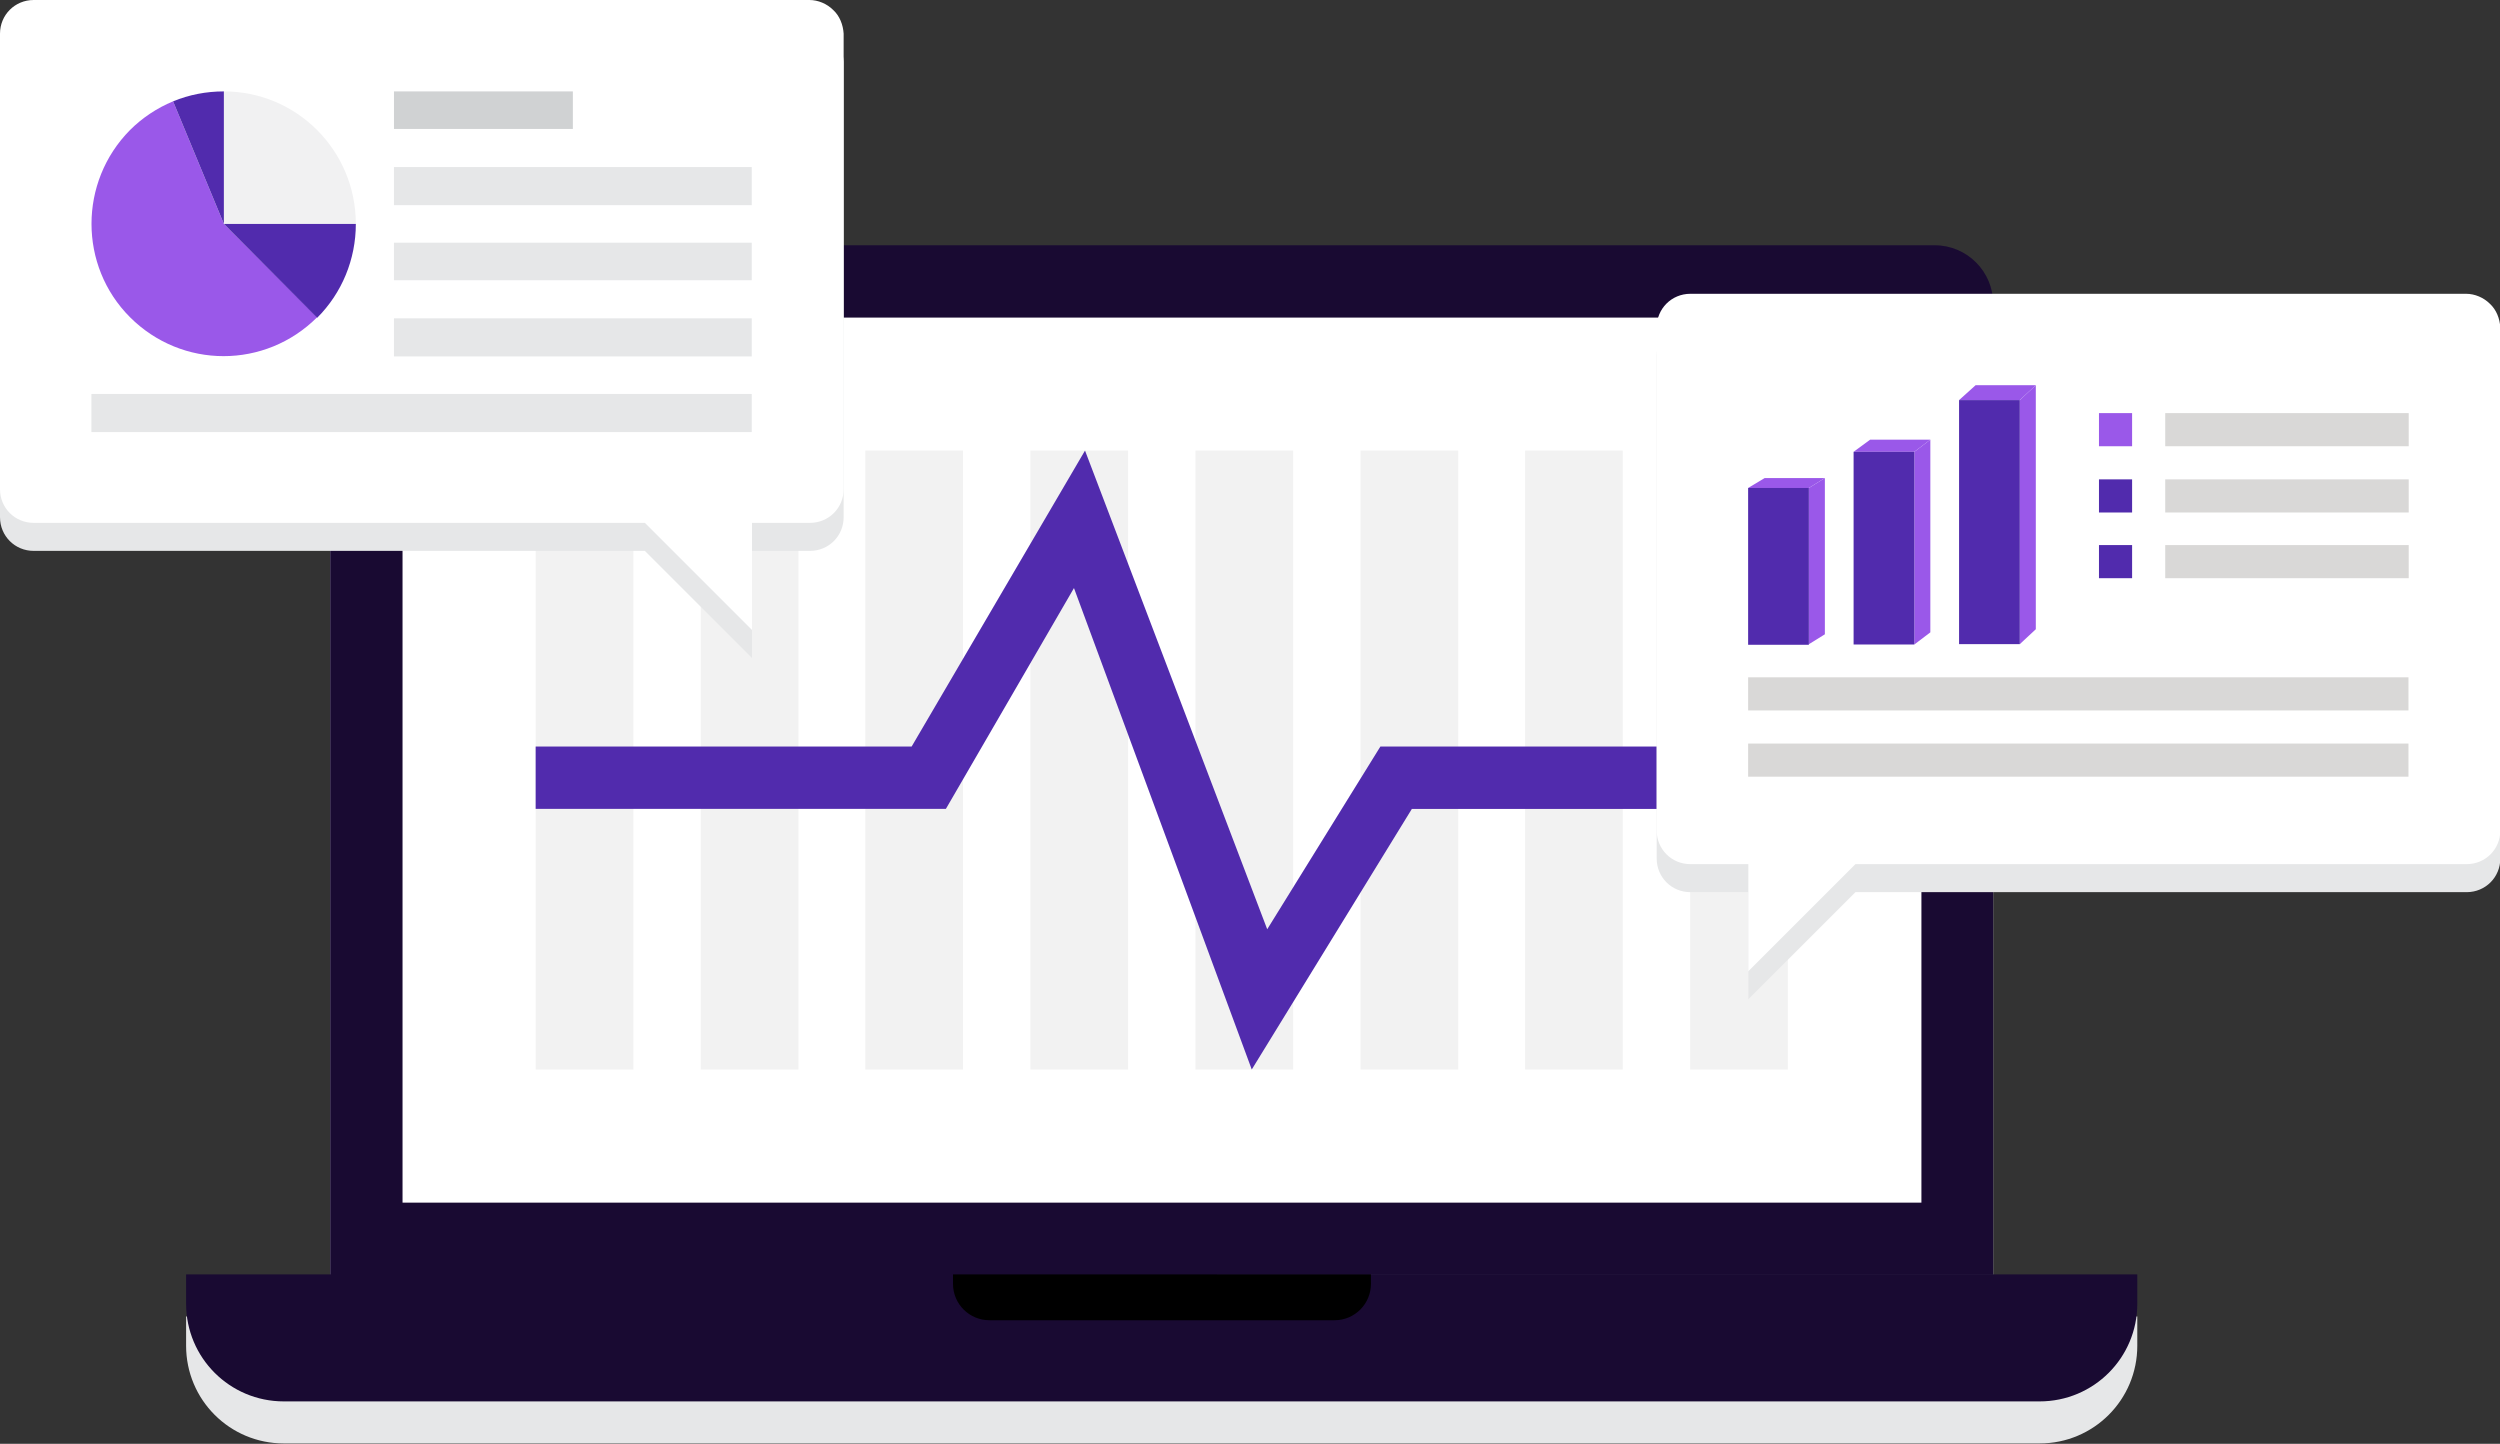 <?xml version="1.0" encoding="utf-8"?>
<!-- Generator: Adobe Illustrator 26.3.1, SVG Export Plug-In . SVG Version: 6.00 Build 0)  -->
<svg version="1.1" id="Group_11338" xmlns="http://www.w3.org/2000/svg" xmlns:xlink="http://www.w3.org/1999/xlink" x="0px"
	 y="0px" viewBox="0 0 452.8 261.5" style="enable-background:new 0 0 452.8 261.5;" xml:space="preserve">
<rect x="0" y="0" width="452.8" height="261.5" fill="#333333" stroke="none"/>
<style type="text/css">
	.st0{fill:#E6E7E8;}
	.st1{fill:#190A32;}
	.st2{fill:#FFFFFF;}
	.st3{fill:#F2F2F2;}
	.st4{fill:#512BAD;}
	.st5{fill:#D0D2D3;}
	.st6{fill:#9A58E9;}
	.st7{fill:#F1F1F2;}
	.st8{fill:#D9D8D7;}
</style>
<g id="Group_11318" transform="translate(33.707 44.422)">
	<g id="Group_11312" transform="translate(0 7.614)">
		<path id="Path_18092" class="st0" d="M26.1,186.5V10.6C26.1,4.8,30.8,0,36.7,0c0,0,0,0,0,0h280c5.9,0,10.6,4.8,10.6,10.6v175.9
			L26.1,186.5z"/>
		<path id="Path_18093" class="st0" d="M353.4,191.7c0,9.8-7.9,17.7-17.7,17.7h-318c-9.8,0-17.7-7.9-17.7-17.7v-5.3h353.4V191.7z"/>
		<path id="Path_18094" class="st0" d="M214.6,188.1c0,3.6-2.9,6.6-6.6,6.6c0,0,0,0,0,0h-62.5c-3.6,0-6.6-2.9-6.6-6.6v-1.7h75.7
			L214.6,188.1z"/>
		<rect id="Rectangle_2296" x="39.2" y="13.1" class="st0" width="275.1" height="160.3"/>
		<rect id="Rectangle_2297" x="63.3" y="37.2" class="st0" width="17.7" height="112.1"/>
		<rect id="Rectangle_2298" x="93.2" y="37.2" class="st0" width="17.7" height="112.1"/>
		<rect id="Rectangle_2299" x="123.1" y="37.2" class="st0" width="17.7" height="112.1"/>
		<rect id="Rectangle_2300" x="152.9" y="37.2" class="st0" width="17.7" height="112.1"/>
		<rect id="Rectangle_2301" x="182.8" y="37.2" class="st0" width="17.7" height="112.1"/>
		<rect id="Rectangle_2302" x="212.7" y="37.2" class="st0" width="17.7" height="112.1"/>
		<rect id="Rectangle_2303" x="242.5" y="37.2" class="st0" width="17.7" height="112.1"/>
		<rect id="Rectangle_2304" x="272.4" y="37.2" class="st0" width="17.7" height="112.1"/>
		<path id="Path_18095" class="st0" d="M193,149.3l-32.2-87.2l-23.2,40H63.3V90.8h68.1l31.3-53.6l33,86.7l20.5-33.1h73.8v11.3H222
			L193,149.3z"/>
	</g>
	<g id="Group_11317">
		<g id="Group_11316">
			<path id="Path_18096" class="st1" d="M26.1,186.5V10.6C26.1,4.8,30.8,0,36.7,0c0,0,0,0,0,0h280c5.9,0,10.6,4.8,10.6,10.6v175.9
				L26.1,186.5z"/>
			<path id="Path_18097" class="st1" d="M353.4,191.7c0,9.8-7.9,17.7-17.7,17.7h-318c-9.8,0-17.7-7.9-17.7-17.7v-5.3h353.4V191.7z"
				/>
			<path id="Path_18098" d="M214.6,188.1c0,3.6-2.9,6.6-6.6,6.6c0,0,0,0,0,0h-62.5c-3.6,0-6.6-2.9-6.6-6.6v-1.7h75.7L214.6,188.1z"
				/>
			<rect id="Rectangle_2305" x="39.2" y="13.1" class="st2" width="275.1" height="160.3"/>
			<g id="Group_11315" transform="translate(63.311 37.186)">
				<g id="Group_11313">
					<rect id="Rectangle_2306" x="0" y="0" class="st3" width="17.7" height="112.1"/>
					<rect id="Rectangle_2307" x="29.9" y="0" class="st3" width="17.7" height="112.1"/>
					<rect id="Rectangle_2308" x="59.7" y="0" class="st3" width="17.7" height="112.1"/>
					<rect id="Rectangle_2309" x="89.6" y="0" class="st3" width="17.7" height="112.1"/>
					<rect id="Rectangle_2310" x="119.5" y="0" class="st3" width="17.7" height="112.1"/>
					<rect id="Rectangle_2311" x="149.4" y="0" class="st3" width="17.7" height="112.1"/>
					<rect id="Rectangle_2312" x="179.2" y="0" class="st3" width="17.7" height="112.1"/>
					<rect id="Rectangle_2313" x="209.1" y="0" class="st3" width="17.7" height="112.1"/>
				</g>
				<g id="Group_11314">
					<path id="Path_18099" class="st4" d="M129.7,112.1L97.5,24.9l-23.2,40H0V53.6h68.1L99.5,0l33,86.7L153,53.6h73.8v11.3h-68.1
						L129.7,112.1z"/>
				</g>
			</g>
		</g>
	</g>
</g>
<g id="Group_11325" transform="translate(0)">
	<g id="Group_11319" transform="translate(0 5.076)">
		<path id="Path_18100" class="st0" d="M150.9,1.8c-1.1-1.1-2.7-1.8-4.3-1.8H6.1C2.7,0,0,2.7,0,6.1l0,0v82.5c0,3.4,2.7,6.1,6.1,6.1
			h110.7l19.4,19.4V94.7h10.5c3.4,0,6.1-2.7,6.1-6.1V6.1C152.7,4.5,152.1,2.9,150.9,1.8z"/>
		<rect id="Rectangle_2314" x="16.6" y="71.3" class="st0" width="119.6" height="6.9"/>
		<rect id="Rectangle_2315" x="71.3" y="57.6" class="st0" width="64.8" height="6.9"/>
		<rect id="Rectangle_2316" x="71.3" y="43.9" class="st0" width="64.8" height="6.8"/>
		<rect id="Rectangle_2317" x="71.3" y="30.2" class="st0" width="64.8" height="6.9"/>
		<rect id="Rectangle_2318" x="71.3" y="16.6" class="st0" width="32.4" height="6.8"/>
		<path id="Path_18101" class="st0" d="M57.5,57.5c-9.4,9.4-24.5,9.4-33.9,0c-9.4-9.4-9.4-24.5,0-33.9c2.2-2.2,4.9-4,7.8-5.2
			l9.2,22.1L57.5,57.5z"/>
		<path id="Path_18102" class="st0" d="M64.5,40.5h-24v-24C53.7,16.6,64.5,27.3,64.5,40.5z"/>
		<path id="Path_18103" class="st0" d="M64.5,40.5c0,6.4-2.5,12.5-7,17l-17-17H64.5z"/>
		<path id="Path_18104" class="st0" d="M40.5,16.6v24l-9.2-22.1C34.3,17.2,37.4,16.6,40.5,16.6z"/>
	</g>
	<g id="Group_11324">
		<g id="Group_11323">
			<g id="Group_11320">
				<path id="Path_18105" class="st2" d="M150.9,1.8c-1.1-1.1-2.7-1.8-4.3-1.8H6.1C2.7,0,0,2.7,0,6.1l0,0v82.5
					c0,3.4,2.7,6.1,6.1,6.1h110.7l19.4,19.4V94.7h10.5c3.4,0,6.1-2.7,6.1-6.1V6.1C152.7,4.5,152.1,2.9,150.9,1.8z"/>
			</g>
			<g id="Group_11321" transform="translate(16.556 16.556)">
				<rect id="Rectangle_2319" x="0" y="54.8" class="st0" width="119.6" height="6.9"/>
				<rect id="Rectangle_2320" x="54.8" y="41.1" class="st0" width="64.8" height="6.9"/>
				<rect id="Rectangle_2321" x="54.8" y="27.4" class="st0" width="64.8" height="6.8"/>
				<rect id="Rectangle_2322" x="54.8" y="13.7" class="st0" width="64.8" height="6.9"/>
				<rect id="Rectangle_2323" x="54.8" y="0" class="st5" width="32.4" height="6.8"/>
			</g>
			<g id="Group_11322" transform="translate(16.548 16.555)">
				<path id="Path_18106" class="st6" d="M40.9,40.9c-9.4,9.4-24.5,9.4-33.9,0C-2.3,31.6-2.3,16.4,7,7c2.2-2.2,4.9-4,7.8-5.2L24,24
					L40.9,40.9z"/>
				<path id="Path_18107" class="st7" d="M47.9,24H24V0C37.2,0,47.9,10.7,47.9,24z"/>
				<path id="Path_18108" class="st4" d="M47.9,24c0,6.4-2.5,12.5-7,17L24,24H47.9z"/>
				<path id="Path_18109" class="st4" d="M24,0v24L14.8,1.8C17.7,0.6,20.8,0,24,0z"/>
			</g>
		</g>
	</g>
</g>
<g id="Group_11337" transform="translate(300.059 53.212)">
	<g id="Group_11326" transform="translate(0 5.076)">
		<path id="Path_18110" class="st0" d="M150.9,1.8c-1.1-1.1-2.7-1.8-4.3-1.8H6.1C2.7,0,0,2.7,0,6.1c0,0,0,0,0,0v91.1
			c0,3.4,2.7,6.1,6.1,6.1h10.5v19.4L36,103.3h110.7c3.4,0,6.1-2.7,6.1-6.1V6.1C152.7,4.5,152.1,2.9,150.9,1.8z"/>
		<rect id="Rectangle_2324" x="16.6" y="69.5" class="st0" width="119.6" height="6"/>
		<rect id="Rectangle_2325" x="16.6" y="81.4" class="st0" width="119.6" height="6"/>
		<rect id="Rectangle_2326" x="92.1" y="33.6" class="st0" width="44.1" height="6"/>
		<rect id="Rectangle_2327" x="92.1" y="45.5" class="st0" width="44.1" height="6"/>
		<rect id="Rectangle_2328" x="92.1" y="21.6" class="st0" width="44.1" height="6"/>
		<rect id="Rectangle_2329" x="80.1" y="21.6" class="st0" width="6" height="6"/>
		<rect id="Rectangle_2330" x="80.1" y="33.6" class="st0" width="6" height="6"/>
		<rect id="Rectangle_2331" x="80.1" y="45.5" class="st0" width="6" height="6"/>
		<path id="Path_18111" class="st0" d="M27.6,63.5l2.9-1.8V33.4l-2.9,1.8V63.5z"/>
		<path id="Path_18112" class="st0" d="M16.6,35.1h11l2.9-1.7H19.6L16.6,35.1z"/>
		<rect id="Rectangle_2332" x="16.6" y="35.1" class="st0" width="11" height="28.4"/>
		<path id="Path_18113" class="st0" d="M46.7,63.5l2.9-2.2V26.4l-2.9,2.2V63.5z"/>
		<path id="Path_18114" class="st0" d="M35.7,28.6h11l2.9-2.2H38.7L35.7,28.6z"/>
		<rect id="Rectangle_2333" x="35.7" y="28.6" class="st0" width="11" height="34.9"/>
		<path id="Path_18115" class="st0" d="M65.8,63.5l2.9-2.7V16.6l-2.9,2.7V63.5z"/>
		<path id="Path_18116" class="st0" d="M54.8,19.3h11l2.9-2.7H57.8L54.8,19.3z"/>
		<rect id="Rectangle_2334" x="54.8" y="19.3" class="st0" width="11" height="44.2"/>
	</g>
	<g id="Group_11336">
		<g id="Group_11335">
			<g id="Group_11327">
				<path id="Path_18117" class="st2" d="M150.9,1.8c-1.1-1.1-2.7-1.8-4.3-1.8H6.1C2.7,0,0,2.7,0,6.1c0,0,0,0,0,0v91.1
					c0,3.4,2.7,6.1,6.1,6.1h10.5v19.4L36,103.3h110.7c3.4,0,6.1-2.7,6.1-6.1V6.1C152.7,4.5,152.1,2.9,150.9,1.8z"/>
			</g>
			<g id="Group_11330" transform="translate(16.562 21.611)">
				<g id="Group_11328" transform="translate(0 47.851)">
					<rect id="Rectangle_2335" x="0" y="0" class="st8" width="119.6" height="6"/>
					<rect id="Rectangle_2336" x="0" y="12" class="st8" width="119.6" height="6"/>
				</g>
				<g id="Group_11329" transform="translate(63.545)">
					<rect id="Rectangle_2337" x="12" y="12" class="st8" width="44.1" height="6"/>
					<rect id="Rectangle_2338" x="12" y="23.9" class="st8" width="44.1" height="6"/>
					<rect id="Rectangle_2339" x="12" y="0" class="st8" width="44.1" height="6"/>
					<rect id="Rectangle_2340" x="0" y="0" class="st6" width="6" height="6"/>
					<rect id="Rectangle_2341" x="0" y="12" class="st4" width="6" height="6"/>
					<rect id="Rectangle_2342" x="0" y="23.9" class="st4" width="6" height="6"/>
				</g>
			</g>
			<g id="Group_11334" transform="translate(16.562 16.554)">
				<g id="Group_11331" transform="translate(0 16.817)">
					<path id="Path_18118" class="st6" d="M11,30.1l2.9-1.8V0L11,1.8V30.1z"/>
					<path id="Path_18119" class="st6" d="M0,1.8h11L13.9,0H3L0,1.8z"/>
					<rect id="Rectangle_2343" x="0" y="1.8" class="st4" width="11" height="28.4"/>
				</g>
				<g id="Group_11332" transform="translate(19.102 9.865)">
					<path id="Path_18120" class="st6" d="M11,37.1l2.9-2.2V0L11,2.2V37.1z"/>
					<path id="Path_18121" class="st6" d="M0,2.2h11L13.9,0H3L0,2.2z"/>
					<path id="Path_20266" class="st4" d="M0,2.2h11v34.9H0V2.2z"/>
				</g>
				<g id="Group_11333" transform="translate(38.205)">
					<path id="Path_18122" class="st6" d="M11,46.9l2.9-2.7V0L11,2.7V46.9z"/>
					<path id="Path_18123" class="st6" d="M0,2.7h11L13.9,0H3L0,2.7z"/>
					<rect id="Rectangle_2345" x="0" y="2.7" class="st4" width="11" height="44.2"/>
				</g>
			</g>
		</g>
	</g>
</g>
</svg>
